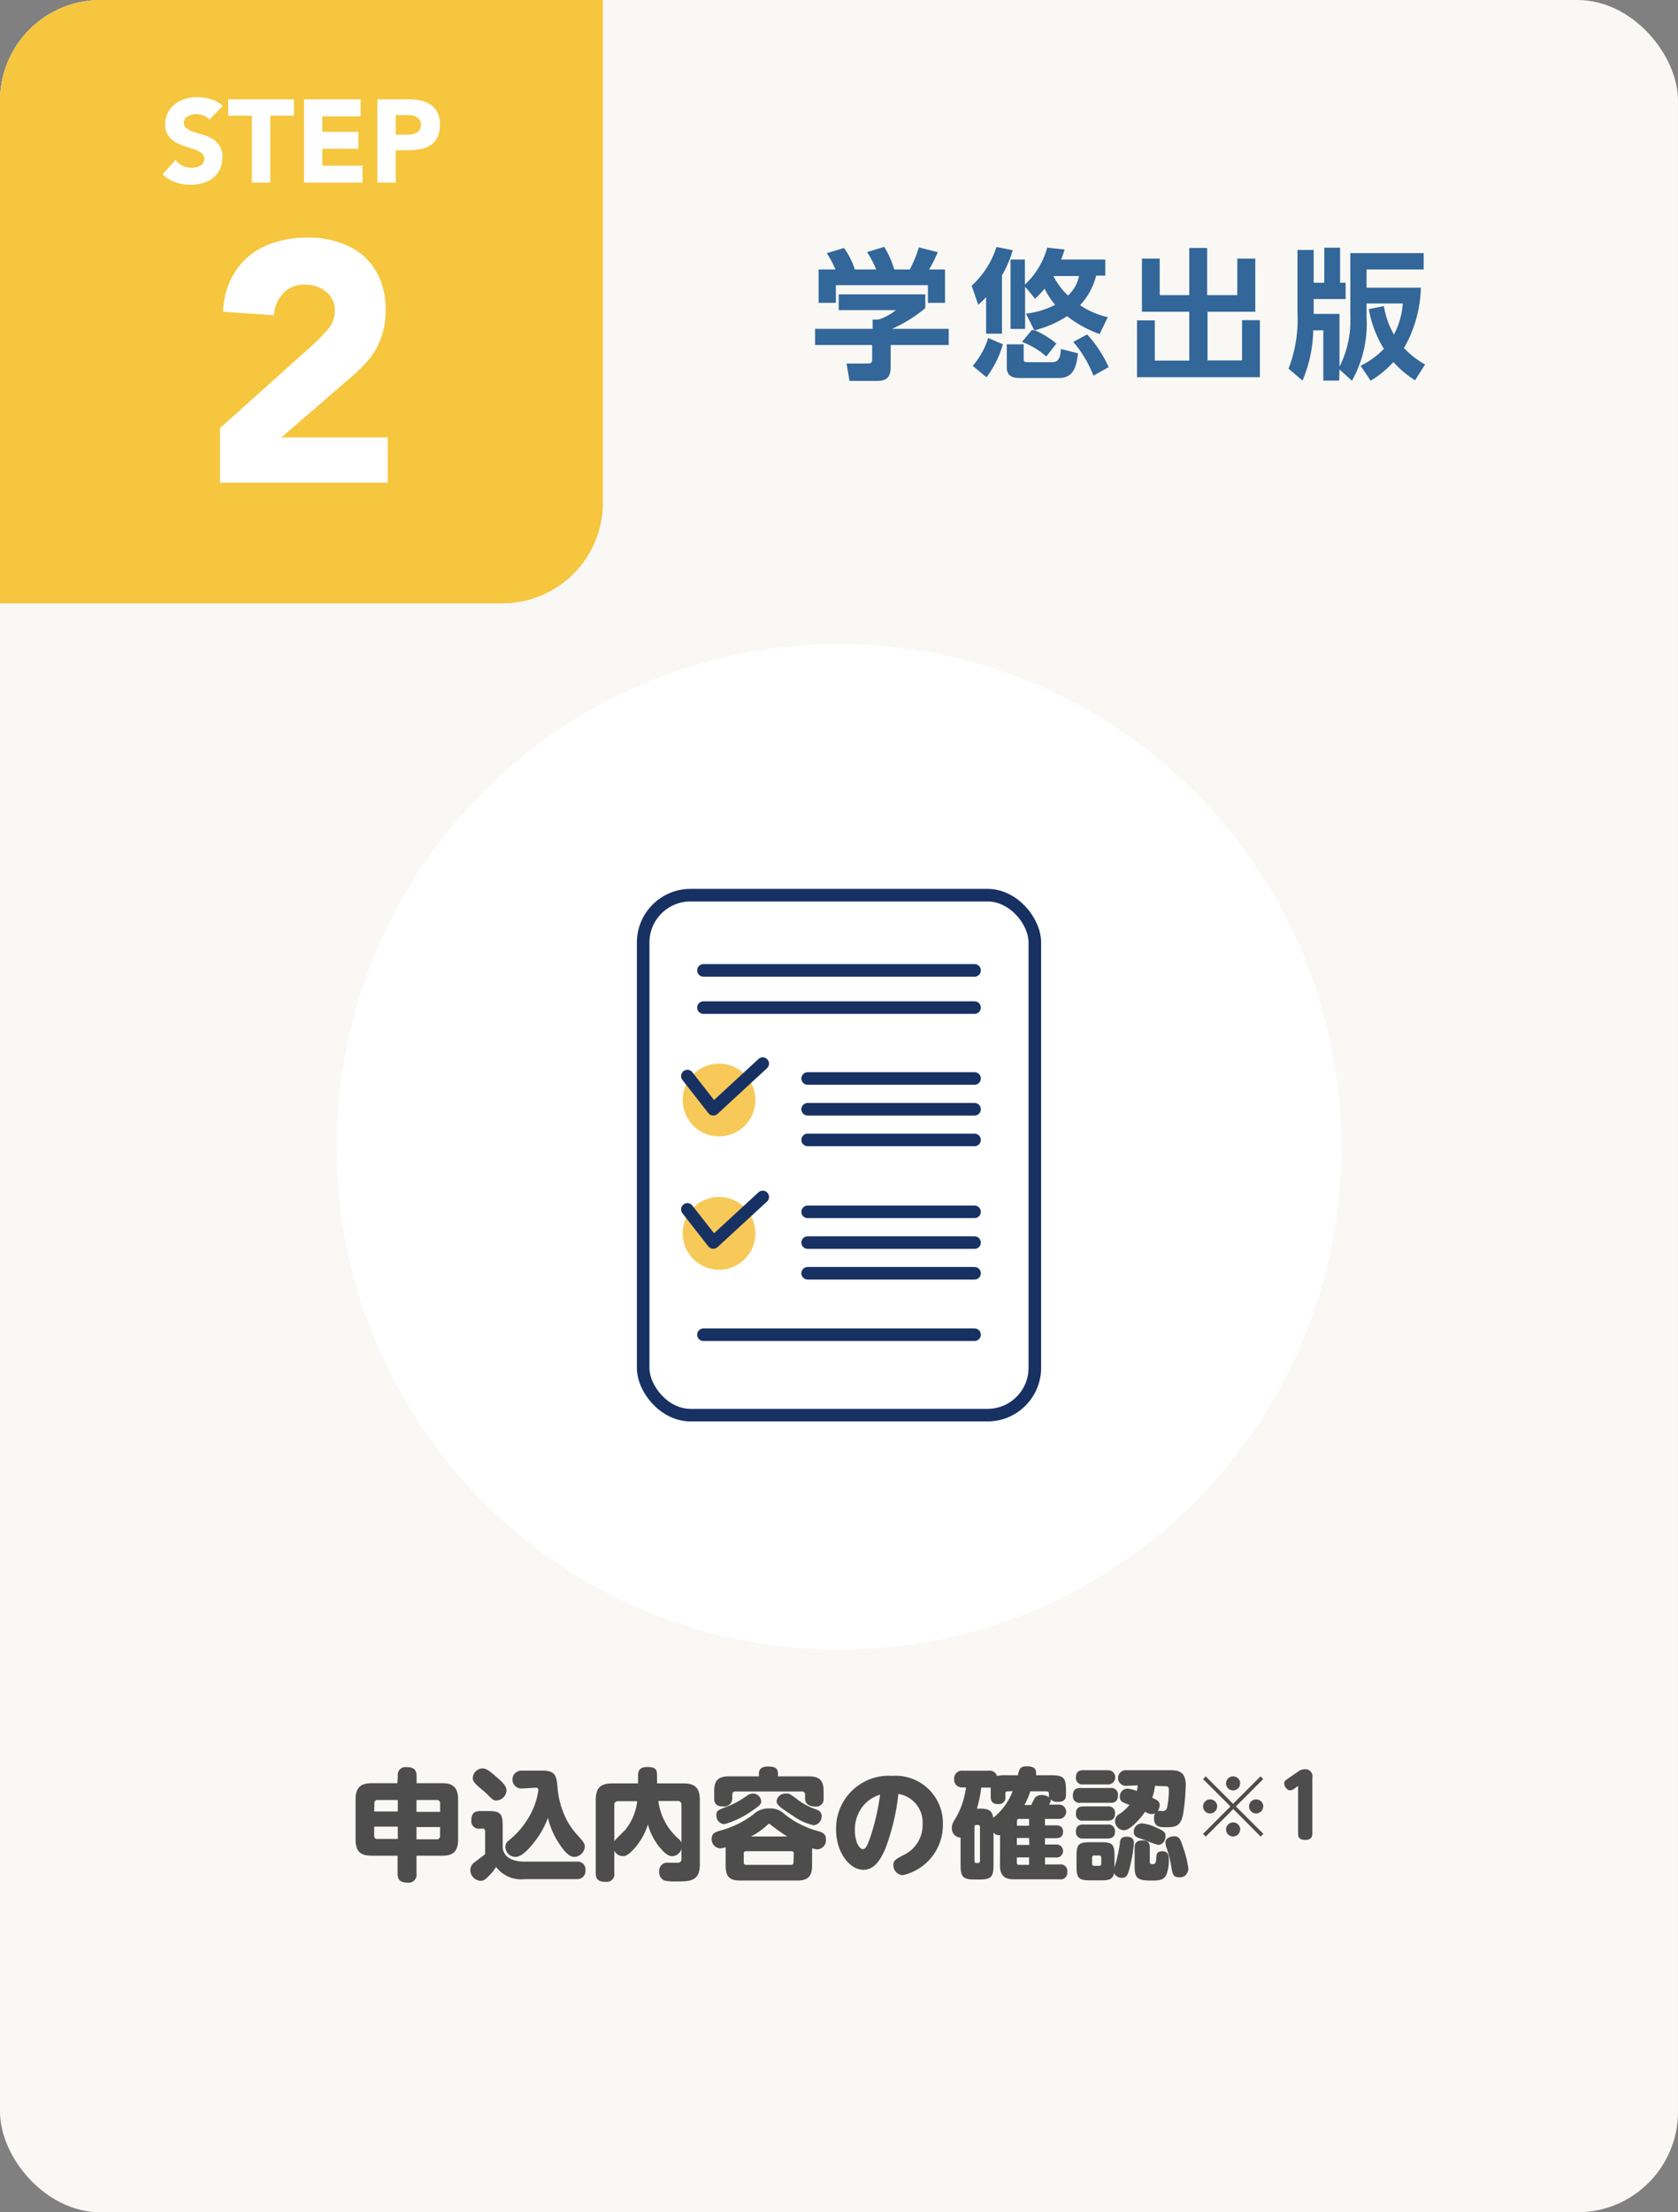 <svg xmlns="http://www.w3.org/2000/svg" viewBox="0 0 167 220"><rect x="0" y="0" width="167" height="220" fill="#808080" stroke="none"/><defs><style>.cls-1{fill:#f9f8f4;}.cls-2{fill:#369;}.cls-3{fill:#f5c63e;}.cls-4,.cls-6,.cls-7{fill:#fff;}.cls-5{fill:#4d4d4d;}.cls-6,.cls-7,.cls-9{stroke:#183163;stroke-linejoin:round;stroke-width:1.25px;}.cls-7,.cls-9{stroke-linecap:round;}.cls-8{fill:#f6c959;}.cls-9{fill:none;}</style></defs><g id="レイヤー_2" data-name="レイヤー 2"><g id="レイヤー_1-2" data-name="レイヤー 1"><rect class="cls-1" width="167" height="220" rx="10"/><path class="cls-2" d="M92.09,30.64a14,14,0,0,1-3.31,2.06h5.64v1.61H88.64v2.13c0,1-.31,1.44-1.37,1.44H84.55l-.3-1.73h2c.49,0,.55-.06.55-.55V34.31H81.12V32.7h5.73v-.92h.57a5.25,5.25,0,0,0,1.74-.94H83.47V29.27h8.62Zm-9.81-5.46L84,24.66a7.83,7.83,0,0,1,1.08,2.14H87.2a9.2,9.2,0,0,0-.91-1.73L88,24.55a9.49,9.49,0,0,1,1,2.25h1.55a13.55,13.55,0,0,0,.9-2.2l1.88.48a15.33,15.33,0,0,1-.86,1.72h1.58v3.32h-1.7V28.36H83.19v1.76H81.47V26.8h1.68A9.37,9.37,0,0,0,82.28,25.18Z"/><path class="cls-2" d="M97.36,30.31l-.66-1.9a8.74,8.74,0,0,0,2.47-3.85l1.62.32a11.09,11.09,0,0,1-1.07,2.51v5.79H98.14V29.55C97.89,29.83,97.64,30.05,97.36,30.31Zm.82,7.21-1.37-1.14a7.71,7.71,0,0,0,1.54-2.77l1.46.63A10,10,0,0,1,98.18,37.52Zm3.7-1.85c0,.32.11.35.44.35h2.34c.42,0,.88-.08.92-1.32l1.71.44c-.16,1.22-.39,2.45-1.89,2.45h-3.9c-.79,0-1.3-.21-1.3-1.08V34.24h1.68Zm.23-4.48a8.33,8.33,0,0,0,2.9-.88,7.74,7.74,0,0,1-1.05-1.6,12.15,12.15,0,0,1-.94,1l-1-1.2v4.2h-1.45v-6.9H102V28.3a7.82,7.82,0,0,0,2.22-3.67l1.73.18c-.1.35-.22.69-.35,1H110v1.6h-.91a6.58,6.58,0,0,1-1.6,2.94,8.06,8.06,0,0,0,2.76,1.19l-.81,1.68a11.51,11.51,0,0,1-3.24-1.78,10.42,10.42,0,0,1-3.23,1.4,8.27,8.27,0,0,1,2.16,1.33l-1,1.28A7.74,7.74,0,0,0,101.71,34l1-1.2.24.08Zm4.18-1.8a3.64,3.64,0,0,0,1.1-1.94h-2.55A7.09,7.09,0,0,0,106.29,29.39Zm.52,4.61,1.39-.74a12.46,12.46,0,0,1,2.14,3.25l-1.52.85A11.16,11.16,0,0,0,106.81,34Z"/><path class="cls-2" d="M115.42,25.72v3.63h2.94V24.66h1.78v4.69h3V25.72h1.79V31h-4.75v4.84h3.43v-4h1.78v5.67H113.16V31.86h1.77v4h3.43V31h-4.71V25.72Z"/><path class="cls-2" d="M133.28,37.85H131.7v-5h-1a13.55,13.55,0,0,1-1.07,5l-1.39-1.19a13.6,13.6,0,0,0,.89-5.56V24.86h1.61v3.26h1.06V24.63h1.57v3.49h.55v1.62h-3.18v1.48h2.57v5.25a10.18,10.18,0,0,0,1.08-5v-6.3h7.3V26.8H136v1.81h5.41a12.69,12.69,0,0,1-1.68,6,8.81,8.81,0,0,0,2.1,1.64l-1,1.57A9.87,9.87,0,0,1,138.68,36a9.89,9.89,0,0,1-2.27,1.86l-1-1.49a8.06,8.06,0,0,0,2.32-1.68,11.15,11.15,0,0,1-1.5-3.95l1.5-.3a8.3,8.3,0,0,0,1,2.83,7.74,7.74,0,0,0,.88-3.09H136v1.3a11.58,11.58,0,0,1-1.45,6.38l-1.24-1.12Z"/><path class="cls-3" d="M10,0H60a0,0,0,0,1,0,0V50A10,10,0,0,1,50,60H0a0,0,0,0,1,0,0V10A10,10,0,0,1,10,0Z"/><path class="cls-4" d="M21.89,42.58l9.3-8.34a19.88,19.88,0,0,0,1.42-1.46,2.79,2.79,0,0,0,.71-1.89A2.31,2.31,0,0,0,32.44,29a3.24,3.24,0,0,0-2.06-.69,2.83,2.83,0,0,0-2.22.88,3.46,3.46,0,0,0-.89,2.16L22.2,31A8.13,8.13,0,0,1,23,27.73a6.88,6.88,0,0,1,1.8-2.28,7.36,7.36,0,0,1,2.62-1.37,11,11,0,0,1,3.26-.46,9.72,9.72,0,0,1,3,.46,7,7,0,0,1,2.47,1.35,6.36,6.36,0,0,1,1.64,2.25,7.85,7.85,0,0,1,.59,3.14,8.31,8.31,0,0,1-.24,2.08A7.15,7.15,0,0,1,36.49,36a14.74,14.74,0,0,1-1.25,1.25L28,43.5H38.59V48H21.89Z"/><path class="cls-4" d="M20.85,11.9a1.37,1.37,0,0,0-.6-.41,2.23,2.23,0,0,0-.72-.14,2,2,0,0,0-.41.05,1.49,1.49,0,0,0-.4.15.76.76,0,0,0-.3.26.65.65,0,0,0-.12.4.64.64,0,0,0,.28.57,2.61,2.61,0,0,0,.71.34c.28.09.59.19.92.28a4.42,4.42,0,0,1,.92.4,2,2,0,0,1,1,1.85,2.65,2.65,0,0,1-.25,1.2,2.46,2.46,0,0,1-.7.86,3,3,0,0,1-1,.5,4.39,4.39,0,0,1-1.22.16,4.54,4.54,0,0,1-1.5-.24,3.57,3.57,0,0,1-1.28-.8l1.29-1.42a2,2,0,0,0,.71.58,2.14,2.14,0,0,0,.89.2,2.48,2.48,0,0,0,.45-.05,1.84,1.84,0,0,0,.41-.16.94.94,0,0,0,.29-.27.75.75,0,0,0-.18-1,3,3,0,0,0-.72-.37l-.93-.3a4.18,4.18,0,0,1-.94-.41,2.23,2.23,0,0,1-.72-.68,1.94,1.94,0,0,1-.29-1.11,2.47,2.47,0,0,1,1-2,2.92,2.92,0,0,1,1-.51,4.26,4.26,0,0,1,1.18-.17,4.76,4.76,0,0,1,1.36.2,3,3,0,0,1,1.18.67Z"/><path class="cls-4" d="M25.07,11.5H22.71V9.88h6.55V11.5H26.9v6.66H25.07Z"/><path class="cls-4" d="M30.26,9.88h5.63v1.69H32.08v1.54h3.59v1.68H32.08v1.69h4v1.68H30.26Z"/><path class="cls-4" d="M37.56,9.88h3.08a5.91,5.91,0,0,1,1.21.12,2.8,2.8,0,0,1,1,.4,2,2,0,0,1,.68.77,2.64,2.64,0,0,1,.25,1.23,2.87,2.87,0,0,1-.23,1.21,2,2,0,0,1-.65.79,2.59,2.59,0,0,1-1,.41,5.75,5.75,0,0,1-1.21.13H39.38v3.22H37.56Zm1.82,3.51H40.6a1.83,1.83,0,0,0,.47-.05,1.25,1.25,0,0,0,.41-.15,1,1,0,0,0,.3-.31,1,1,0,0,0,.11-.48.81.81,0,0,0-.15-.51,1,1,0,0,0-.37-.3,1.75,1.75,0,0,0-.51-.14l-.54,0h-.94Z"/><path class="cls-5" d="M39.59,176.61a.77.77,0,0,1,.87-.88c.77,0,1,.32,1,.88v.72H44c1,0,1.59.35,1.59,1.61v4c0,1.29-.61,1.6-1.59,1.6H41.45v1.8a.78.78,0,0,1-.88.88c-.75,0-1-.3-1-.88v-1.8H37c-1,0-1.61-.31-1.61-1.6v-4c0-1.26.59-1.61,1.61-1.61h2.55Zm-2.35,3.53h2.35V179h-2a.3.3,0,0,0-.33.34Zm2.35,2.73v-1.22H37.24v.89a.29.29,0,0,0,.33.33ZM41.45,179v1.18H43.8v-.84a.31.31,0,0,0-.34-.34Zm2.35,2.69H41.45v1.22h2a.3.3,0,0,0,.34-.33Z"/><path class="cls-5" d="M57.41,185.13a.78.78,0,0,1,.86.85.82.82,0,0,1-.88.89H52.24a3.13,3.13,0,0,1-2.87-1.21,4.24,4.24,0,0,1-.7.87c-.34.36-.52.51-.86.51a1.08,1.08,0,0,1-1-1.1,1,1,0,0,1,.47-.79c.46-.34.53-.4,1-.76v-2.22c0-.09,0-.32-.21-.32h-.33a.74.74,0,0,1-.83-.82c0-.65.26-.93.89-.93h.75c1.24,0,1.48.23,1.48,1.48v2.18c.11,1,1.09,1.37,2.17,1.37ZM48,175.86c.2,0,.47,0,1.41.85.48.41,1,.88,1,1.34a1.06,1.06,0,0,1-1,1c-.31,0-.38-.07-1-.7-.17-.16-1-.82-1.11-1a.76.76,0,0,1-.25-.5A1,1,0,0,1,48,175.86Zm3.89,2a.89.89,0,1,1,0-1.78H54c1.35,0,1.39.62,1.49,1.7a8.51,8.51,0,0,0,.66,2.67,7,7,0,0,0,1.39,2.12c.54.6.66.77.66,1.09a1.1,1.1,0,0,1-1,1c-.36,0-.78-.15-1.53-1.29a7.87,7.87,0,0,1-1.14-2.6,8.62,8.62,0,0,1-1.4,2.47c-.5.64-1.22,1.42-1.83,1.42a1,1,0,0,1-1-1,.79.79,0,0,1,.25-.57,8.19,8.19,0,0,0,1.9-2.09,7.14,7.14,0,0,0,1.13-3c0-.17-.12-.22-.26-.22Z"/><path class="cls-5" d="M61.14,186.27a.76.76,0,0,1-.85.87c-.69,0-1-.22-1-.87V179c0-1.29.57-1.65,1.66-1.65h2.55v-.75c0-.28,0-.88.89-.88s1,.25,1,.88v.75H68c1.08,0,1.65.36,1.65,1.65v6.42c0,1.68-1,1.68-2.33,1.68a5,5,0,0,1-1.2-.09.87.87,0,0,1-.51-.87.8.8,0,0,1,.91-.9c.16,0,.89,0,1,0a.34.34,0,0,0,.3-.39v-1a1,1,0,0,1-.9.74c-.43,0-.81-.3-1.44-1.1a6.3,6.3,0,0,1-1-2.05,6.56,6.56,0,0,1-1.29,2.32c-.72.82-1,.82-1.22.82a.92.92,0,0,1-.83-.55Zm0-3.17c.12-.18.91-.95,1.08-1.12a5.58,5.58,0,0,0,1.2-2.86H61.51a.33.33,0,0,0-.37.37Zm4.38-4a6,6,0,0,0,2,3.75,1.24,1.24,0,0,1,.3.39v-3.77a.34.34,0,0,0-.37-.37Z"/><path class="cls-5" d="M72.22,184.09c0-.11,0-.22,0-.4a1.75,1.75,0,0,1-.56.12.9.9,0,0,1-.83-.95c0-.54.38-.67.72-.78A9.55,9.55,0,0,0,75,180.42a2.12,2.12,0,0,1,1.56-.58,2,2,0,0,1,1.51.56,9.09,9.09,0,0,0,3.41,1.71c.44.14.72.3.72.8a.91.91,0,0,1-.82,1,1.92,1.92,0,0,1-.56-.11,1.57,1.57,0,0,1,0,.32v1.43c0,1.13-.52,1.46-1.45,1.46H73.67c-1,0-1.45-.33-1.45-1.46Zm8.29-7.44c.94,0,1.46.32,1.46,1.45v.73a.74.74,0,0,1-.85.82c-.39,0-1-.12-1-.82v-.36a.29.29,0,0,0-.33-.32H73.2a.29.29,0,0,0-.32.32v.37a.8.8,0,0,1-.92.8c-.64,0-.88-.27-.88-.8v-.74c0-1.07.44-1.45,1.45-1.45h3v-.29c0-.57.48-.69.89-.69.59,0,1,.1,1,.69v.29Zm-5.65,3.42a9.14,9.14,0,0,1-2.78,1.34.85.85,0,0,1-.78-.9c0-.45.12-.5,1.21-.91a9.2,9.2,0,0,0,1.8-1,1,1,0,0,1,.63-.24.81.81,0,0,1,.81.86C75.75,179.4,75.58,179.58,74.86,180.07ZM79,184.34a.22.22,0,0,0-.25-.25H74.26c-.16,0-.24.08-.24.25v.86a.22.22,0,0,0,.24.25h4.46a.22.22,0,0,0,.25-.25Zm-.65-1.71a17.68,17.68,0,0,1-1.64-1.16c-.1-.08-.11-.09-.15-.09a.23.23,0,0,0-.17.08,7.22,7.22,0,0,1-1.65,1.17Zm1-3.69a6.41,6.41,0,0,0,1.88,1c.29.11.54.26.54.67a.87.87,0,0,1-.81.9,5.57,5.57,0,0,1-2-.91c-1.57-1-1.67-1.2-1.67-1.48a.85.85,0,0,1,.94-.75C78.52,178.33,78.61,178.39,79.36,178.94Z"/><path class="cls-5" d="M88.11,183.85c-.56,1.29-1.17,2.09-2.2,2.09-1.34,0-2.7-1.71-2.7-4a5.24,5.24,0,0,1,5.57-5.34,4.71,4.71,0,0,1,5.06,4.82,5.11,5.11,0,0,1-4,5.06,1,1,0,0,1-.93-1c0-.47.24-.6,1-1a3.28,3.28,0,0,0,1.91-3.08,2.86,2.86,0,0,0-2.41-3A22.15,22.15,0,0,1,88.11,183.85ZM86,179.47a3.76,3.76,0,0,0-.92,2.53c0,1.17.45,1.89.8,1.89s.56-.73.71-1.11a23,23,0,0,0,1-4.31A3.54,3.54,0,0,0,86,179.47Z"/><path class="cls-5" d="M99.53,182.5h-.14a.68.68,0,0,1-.51-.26v3.18c0,1.26-.24,1.49-1.46,1.49h-.36c-1.24,0-1.46-.24-1.46-1.49v-2.68a.9.9,0,0,1-.87-.93c0-.24,0-.41.41-1.06a8.1,8.1,0,0,0,1-3h-.4a.76.76,0,0,1-.78-.84.78.78,0,0,1,.89-.82h2.53a.77.77,0,0,1,.85.53,2.84,2.84,0,0,1,.92-.08h1.15c.16-.66.22-.89.92-.89.32,0,.89.07.89.58a1.38,1.38,0,0,1,0,.31h1.49c1.23,0,1.49.23,1.49,1.47v.42c0,.47-.14.76-.84.76-.41,0-.57-.13-.66-.28a.89.89,0,0,1-.19.55h1a.71.71,0,1,1,0,1.42H104v.64h1.07c.19,0,.73,0,.73.64s-.54.64-.73.64H104v.63h1.07a.65.65,0,1,1,0,1.29H104v.69h1.46a.66.66,0,0,1,.76.75.66.66,0,0,1-.76.73h-4.53c-.92,0-1.41-.33-1.41-1.42Zm-2-.81a.19.19,0,0,0-.22-.21c-.21,0-.33,0-.33.21v3.38a.18.18,0,0,0,.2.2c.22,0,.35,0,.35-.2Zm2.75-3.55a.2.2,0,0,0-.22.23v.3a.64.64,0,0,1-.69.74c-.58,0-.77-.25-.77-.74v-.9a1.19,1.19,0,0,1-.28,0h-.67a10.64,10.64,0,0,1-.43,2.09h.17c.72,0,1.34,0,1.46.91a6.09,6.09,0,0,0,1.93-2.65Zm2.14,3.42v-.68h-1c-.14,0-.21.09-.21.23v.45Zm0,1.22H101.2v.69h1.24Zm0,2.67v-.74H101.2v.53a.19.19,0,0,0,.21.21Zm.12-7.31a8.1,8.1,0,0,1-.58,1.36h.67c.07-.13.3-.62.37-.73a.86.86,0,0,1,.67-.26,1,1,0,0,1,.72.24.68.68,0,0,1,0-.15v-.23a.21.21,0,0,0-.22-.23Z"/><path class="cls-5" d="M107.52,179.28a.64.64,0,0,1-.74-.7c0-.57.24-.77.74-.77h3a.65.65,0,0,1,.74.73c0,.68-.43.74-.74.74Zm.3-1.83a.64.64,0,0,1-.74-.7c0-.65.43-.71.74-.71h2.38a.71.71,0,1,1,0,1.41Zm0,3.61a.64.64,0,0,1-.74-.7c0-.65.42-.72.74-.72h2.4a.64.64,0,0,1,.75.7c0,.66-.44.72-.75.72Zm0,1.77a.64.64,0,0,1-.74-.7c0-.65.46-.69.74-.69h2.4a.65.65,0,0,1,.75.69c0,.7-.54.7-.8.7Zm.66,4.16c-1.12,0-1.34-.22-1.34-1.37v-1.07c0-1.15.22-1.35,1.36-1.35h1.06c1.13,0,1.36.19,1.36,1.35v1.17a17.19,17.19,0,0,0,.53-2.35c0-.36.09-.72.67-.72.37,0,.73.12.73.62a13.91,13.91,0,0,1-.36,2.23c-.22.94-.34,1.24-.84,1.24a.82.82,0,0,1-.77-.46c-.14.67-.6.71-1.31.71Zm1.12-2.24a.2.2,0,0,0-.23-.23h-.47c-.14,0-.21.08-.21.23v.57c0,.16.08.23.21.23h.47a.2.2,0,0,0,.23-.23Zm2.54-7.16a.78.78,0,1,1,0-1.55h4.25c.7,0,1.62,0,1.62,1.46a21.6,21.6,0,0,1-.28,3c-.23,1-.61,1.21-1.64,1.21-.64,0-1.24,0-1.24-.91a1,1,0,0,1,.1-.47.53.53,0,0,1-.3.07,1.23,1.23,0,0,1-.69-.24c-.56.84-1.54,1.85-2.09,1.85a.92.92,0,0,1-.9-.91.8.8,0,0,1,.3-.62,4.54,4.54,0,0,0,1.15-1c-.1,0-.51-.18-.58-.22a.56.56,0,0,1-.39-.57.77.77,0,0,1,.75-.82,3.91,3.91,0,0,1,.94.23,3.29,3.29,0,0,0,.09-.56Zm3.12,5.87a11.74,11.74,0,0,1-1.54-.55c-.6-.19-.88-.29-.88-.73a.81.81,0,0,1,.79-.85,4,4,0,0,1,1.46.42c.83.36.91.5.91.87S115.74,183.46,115.26,183.46Zm-.83,1.56c0,.27,0,.36.28.36s.33-.13.36-.53,0-.75.62-.75.64.47.64.91a4.12,4.12,0,0,1-.23,1.38c-.27.57-.66.62-1.52.62-1.44,0-1.66-.25-1.66-1.5v-1.75c0-.23,0-.74.76-.74s.75.49.75.74Zm.52-7.43a5.2,5.2,0,0,1-.28,1.19c.48.22.75.34.75.76a1.08,1.08,0,0,1-.2.56,1.12,1.12,0,0,1,.42,0c.35,0,.44-.12.51-.35a8.26,8.26,0,0,0,.18-1.73c0-.37-.15-.39-.42-.39Zm3.09,8.85a.89.89,0,0,1-.66.25c-.65,0-.69-.33-.83-1.17a9.49,9.49,0,0,0-.44-1.72,1.81,1.81,0,0,1-.12-.55c0-.62.8-.64.89-.64.48,0,.61.31.86,1.09a9.46,9.46,0,0,1,.52,2.07A.78.78,0,0,1,118,186.44Z"/><path class="cls-5" d="M120,182.64l-.27-.27,2.73-2.73-2.73-2.72.27-.27,2.72,2.73,2.73-2.73.27.27L123,179.64l2.74,2.73-.27.27-2.73-2.74Zm1.13-3a.7.7,0,1,1-1.4,0,.71.71,0,0,1,.71-.7A.7.7,0,0,1,121.14,179.64Zm2.29-2.29a.7.7,0,0,1-.7.7.7.7,0,1,1,0-1.4A.7.7,0,0,1,123.43,177.35Zm0,4.58a.7.7,0,1,1-.7-.7A.7.7,0,0,1,123.43,181.93Zm2.3-2.29a.71.71,0,0,1-.71.7.7.7,0,1,1,0-1.4A.71.71,0,0,1,125.73,179.64Z"/><path class="cls-5" d="M128.82,177.87a.73.73,0,0,1-.42.17c-.32,0-.59-.4-.59-.68s.19-.35.36-.48l1-.69a1.13,1.13,0,0,1,.68-.25.71.71,0,0,1,.76.84v5.53c0,.28-.07.66-.7.66s-.72-.28-.72-.66V177.6Z"/><circle class="cls-4" cx="83.5" cy="114.06" r="50"/><rect class="cls-6" x="64.01" y="89.02" width="38.98" height="51.71" rx="4.71"/><line class="cls-7" x1="70.01" y1="100.2" x2="96.99" y2="100.2"/><line class="cls-7" x1="70.01" y1="132.73" x2="96.99" y2="132.73"/><line class="cls-7" x1="70.01" y1="96.5" x2="96.99" y2="96.5"/><circle class="cls-8" cx="71.56" cy="109.39" r="3.62"/><polyline class="cls-9" points="68.41 107.01 70.99 110.31 75.91 105.77"/><line class="cls-7" x1="80.38" y1="107.25" x2="96.99" y2="107.25"/><line class="cls-7" x1="80.38" y1="110.31" x2="96.99" y2="110.31"/><line class="cls-7" x1="80.38" y1="113.36" x2="96.99" y2="113.36"/><circle class="cls-8" cx="71.56" cy="122.65" r="3.62"/><polyline class="cls-9" points="68.41 120.27 70.99 123.56 75.91 119.03"/><line class="cls-7" x1="80.38" y1="120.51" x2="96.99" y2="120.51"/><line class="cls-7" x1="80.38" y1="123.57" x2="96.99" y2="123.57"/><line class="cls-7" x1="80.38" y1="126.62" x2="96.99" y2="126.62"/></g></g></svg>
